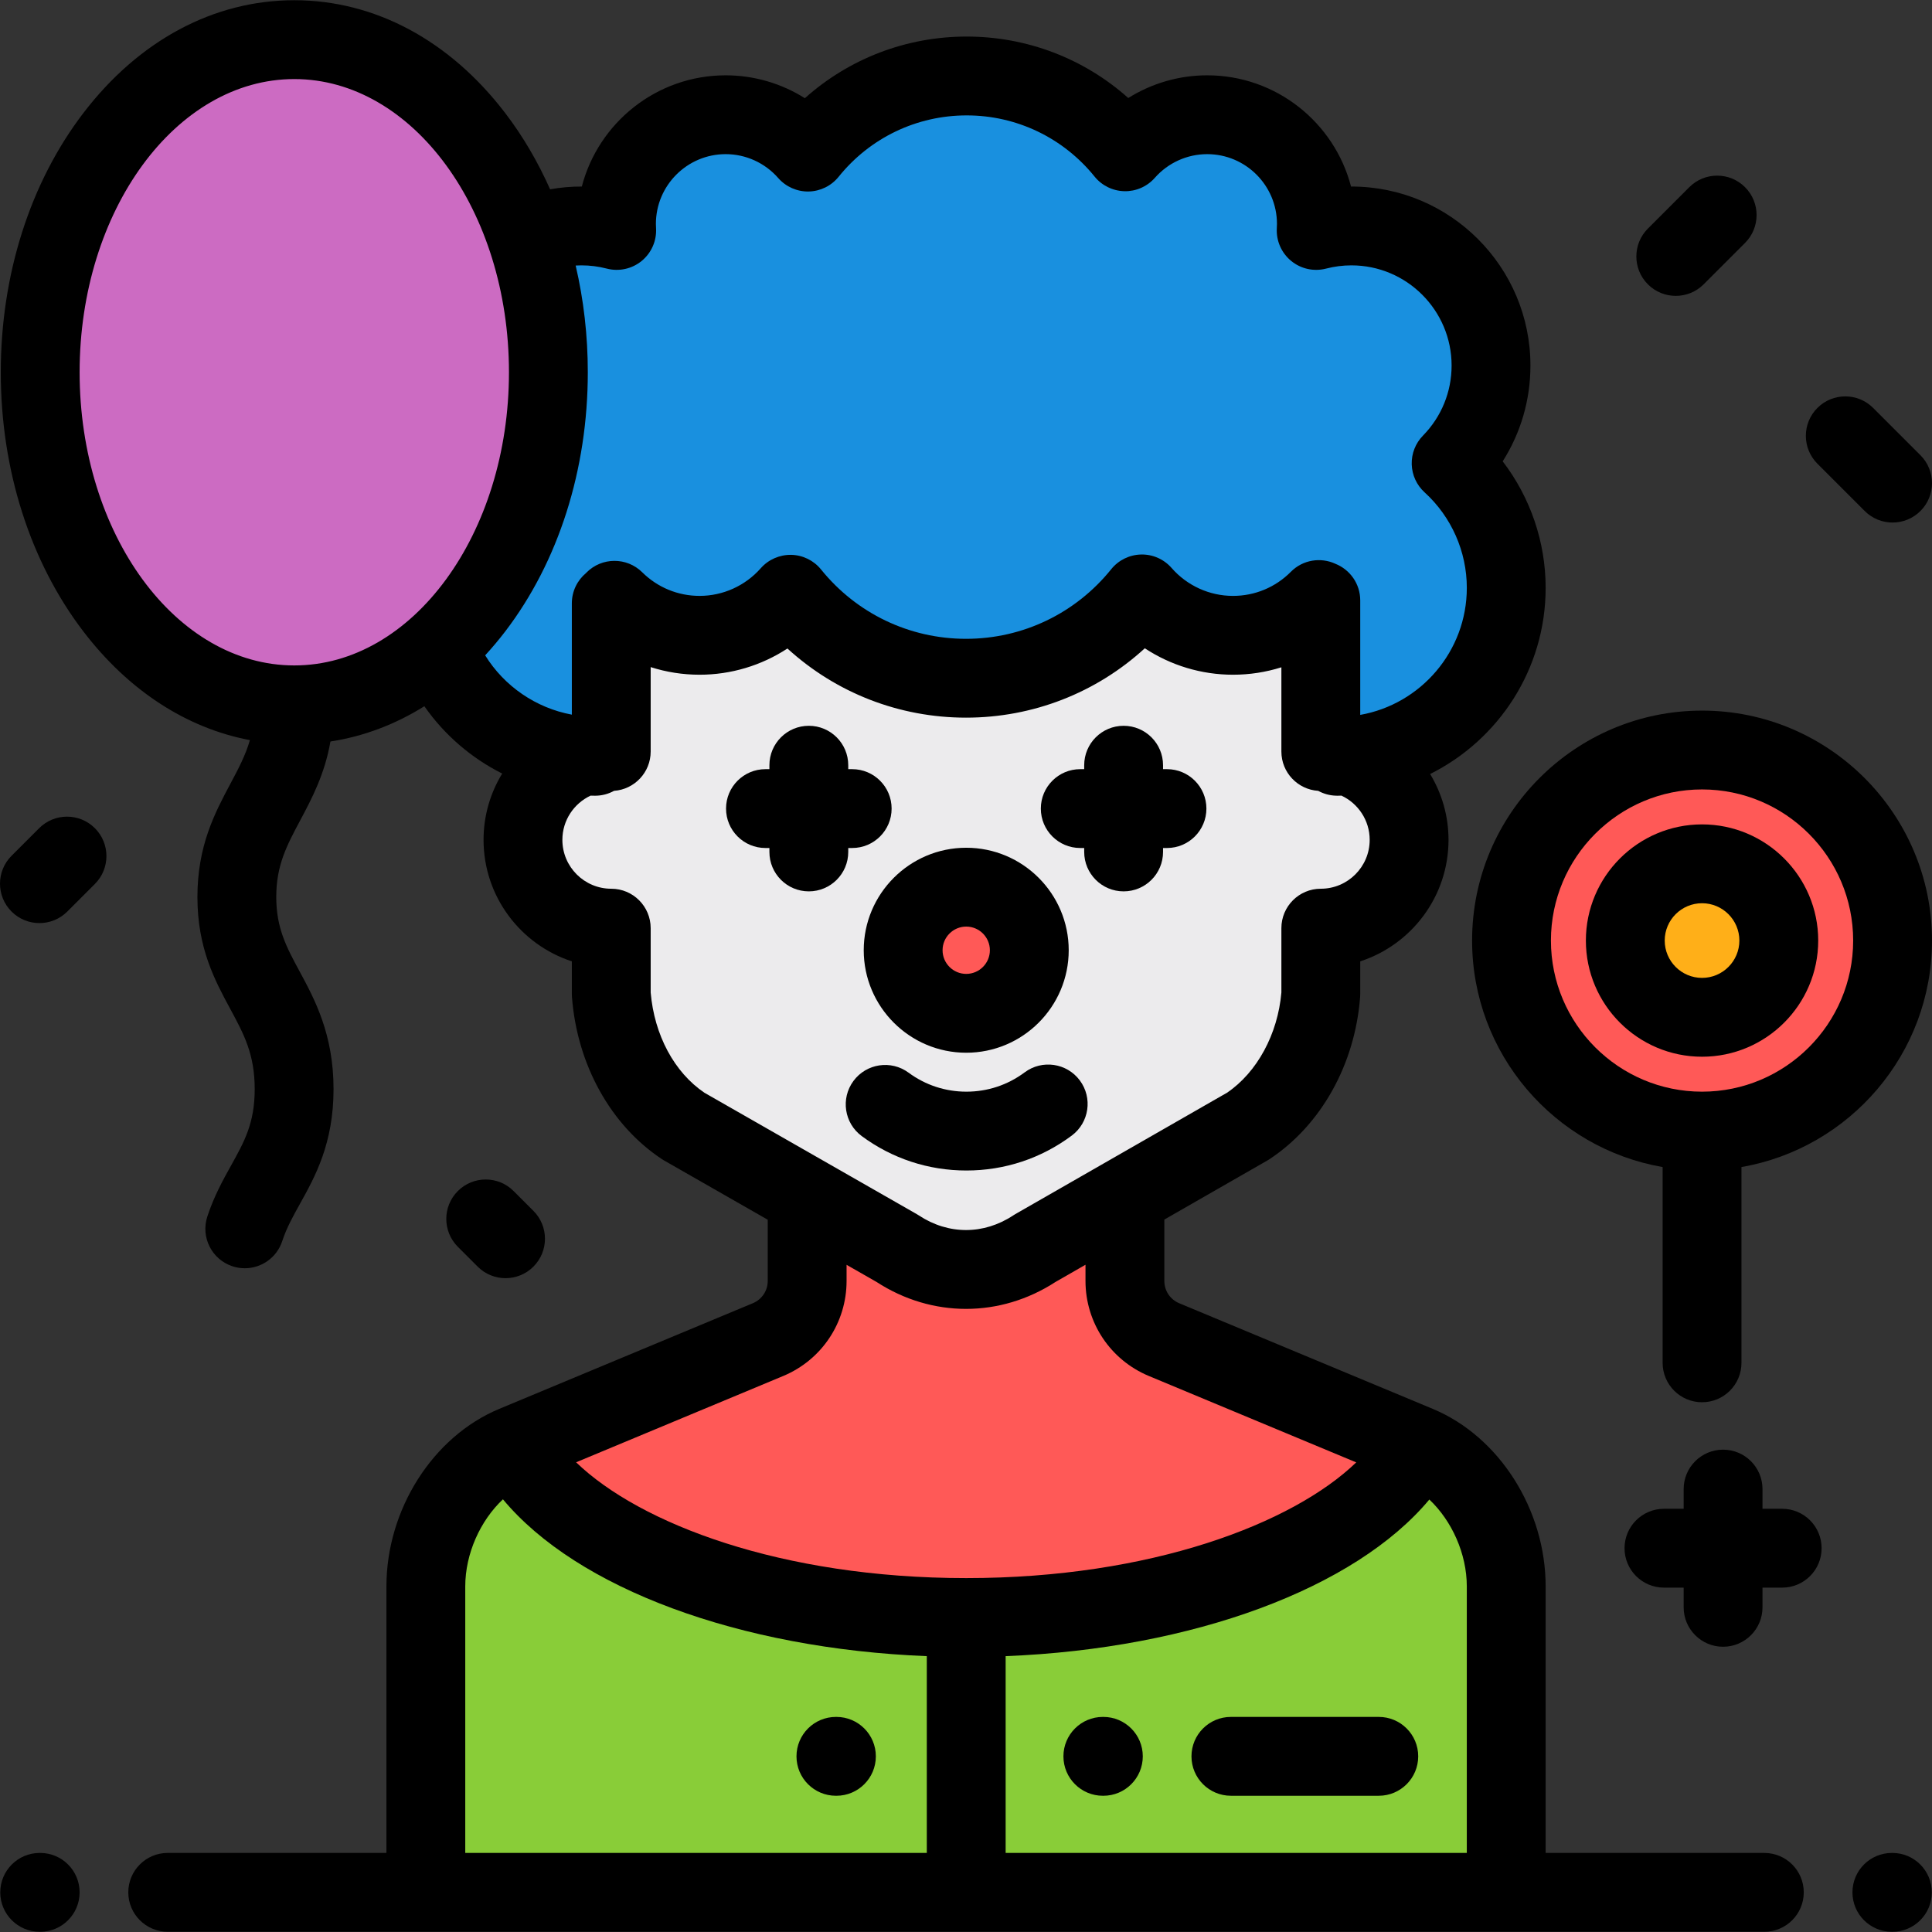 <?xml version="1.0" encoding="iso-8859-1"?>
<!-- Uploaded to: SVG Repo, www.svgrepo.com, Generator: SVG Repo Mixer Tools -->
<svg height="800px" width="800px" version="1.1" id="Layer_1" xmlns="http://www.w3.org/2000/svg" xmlns:xlink="http://www.w3.org/1999/xlink" 
	 viewBox="0 0 512 512" xml:space="preserve">
<rect x="0" y="0" width="512" height="512" fill="#333333" stroke="none"/>
<path style="fill:#89CD38;" d="M213.903,319.112v20.35c0,6.799-4.088,12.931-10.364,15.547l-67.232,28.013
	c-14.204,5.919-23.456,22.005-23.456,37.392v81.081h286.314v-81.081c0-15.387-9.253-31.474-23.456-37.392l-67.232-28.013
	c-6.276-2.615-10.364-8.748-10.364-15.547v-20.35H213.903z"/>
<path style="fill:#FF5957;" d="M298.114,339.462v-20.35h-84.211v20.35c0,6.799-4.088,12.931-10.364,15.547l-66.345,27.644
	c0.11,1.656,0.17,2.549,0.17,2.549c15.319,25.14,62.658,43.46,118.694,43.46c56.005,0,103.324-18.299,118.669-43.418l0.795-2.298
	l-67.046-27.935C302.202,352.395,298.114,346.262,298.114,339.462z"/>
<path style="fill:#1990DF;" d="M384.561,122.755c6.536-6.672,10.572-15.804,10.572-25.882c0-20.43-16.562-36.992-36.992-36.992
	c-3.228,0-6.359,0.416-9.343,1.193c0.033-0.572,0.055-1.148,0.055-1.729c0-15.983-12.957-28.94-28.94-28.94
	c-8.653,0-16.414,3.803-21.716,9.822c-9.9-12.25-25.04-20.091-42.017-20.091c-17.014,0-32.182,7.876-42.08,20.17
	c-5.305-6.065-13.095-9.902-21.786-9.902c-15.983,0-28.94,12.957-28.94,28.94c0,0.581,0.022,1.156,0.056,1.729
	c-2.985-0.777-6.115-1.193-9.343-1.193c-20.43,0-36.992,16.562-36.992,36.992c0,10.078,4.035,19.21,10.572,25.882
	c-8.973,8.167-14.604,19.939-14.604,33.027c0,24.656,19.984,44.643,44.639,44.649c-0.099-0.798-0.156-1.609-0.156-2.433
	c0-10.839,8.787-19.626,19.626-19.626v-25.529h0.308c0-43.465,35.235-78.701,78.701-78.701c43.465,0,78.701,35.235,78.701,78.701
	v25.529c10.839,0,19.626,8.787,19.626,19.626c0,0.823-0.056,1.633-0.155,2.429c0.055,0,0.11,0.004,0.166,0.004
	c24.659,0,44.649-19.989,44.649-44.649C399.165,142.693,393.534,130.921,384.561,122.755z"/>
<path style="fill:#ECEBED;" d="M350.027,199.172v-30.438c0-51.823-42.012-93.835-93.835-93.835
	c-51.824,0-93.835,42.012-93.835,93.835h-0.368v30.439c-12.923,0-23.4,10.477-23.4,23.4c0,12.923,10.477,23.4,23.4,23.4v17.47
	c1.126,14.733,8.31,27.849,19.189,35.034l56.567,32.338c11.359,7.502,25.17,7.502,36.528,0l56.398-32.338
	c10.878-7.184,18.23-20.301,19.357-35.034v-17.47c12.923,0,23.4-10.477,23.4-23.4C373.427,209.649,362.95,199.172,350.027,199.172z"
	/>
<path style="fill:#1990DF;" d="M349.514,158.884c11.012-47.209-45.008-100.322-93.505-100.322
	c-48.566,0-97.102,53.113-93.161,100.524c5.793,5.735,13.758,9.28,22.554,9.28c9.586,0,18.183-4.212,24.057-10.881
	c10.968,13.57,27.739,22.256,46.547,22.256c18.848,0,35.65-8.724,46.616-22.345c5.876,6.719,14.507,10.969,24.135,10.969
	C335.655,168.366,343.705,164.738,349.514,158.884z"/>
<ellipse style="fill:#CC6BC2;" cx="77.994" cy="98.648" rx="67.338" ry="88.138"/>
<g>
	<circle style="fill:#FF5957;" cx="256.055" cy="251.826" r="16.714"/>
	<circle style="fill:#FF5957;" cx="451.061" cy="249.256" r="50.499"/>
</g>
<circle style="fill:#FFAF18;" cx="451.061" cy="249.256" r="20.339"/>
<path d="M10.652,511.942h-0.137c-5.77,0-10.447-4.677-10.447-10.447c0-5.77,4.677-10.447,10.447-10.447h0.137
	c5.77,0,10.447,4.677,10.447,10.447C21.099,507.265,16.422,511.942,10.652,511.942z"/>
<path d="M501.502,511.942h-0.137c-5.77,0-10.447-4.677-10.447-10.447c0-5.77,4.677-10.447,10.447-10.447h0.137
	c5.77,0,10.447,4.677,10.447,10.447C511.949,507.265,507.272,511.942,501.502,511.942z"/>
<path d="M472.299,399.843h-5.219v-5.219c0-5.77-4.677-10.447-10.447-10.447c-5.77,0-10.447,4.677-10.447,10.447v5.219h-5.219
	c-5.77,0-10.447,4.677-10.447,10.447c0,5.77,4.677,10.447,10.447,10.447h5.219v5.22c0,5.77,4.677,10.447,10.447,10.447
	c5.77,0,10.447-4.677,10.447-10.447v-5.22h5.219c5.77,0,10.447-4.677,10.447-10.447C482.745,404.52,478.068,399.843,472.299,399.843
	z"/>
<path d="M444.097,78.41c-2.673,0-5.348-1.02-7.387-3.06c-4.079-4.079-4.079-10.694,0-14.775l10.969-10.969
	c4.079-4.079,10.694-4.079,14.775,0c4.079,4.079,4.079,10.694,0,14.775L451.485,75.35C449.445,77.39,446.77,78.41,444.097,78.41z"/>
<path d="M501.553,138.478c-2.673,0-5.348-1.02-7.387-3.06l-12.536-12.536c-4.079-4.079-4.079-10.694,0-14.775
	c4.079-4.079,10.694-4.079,14.775,0l12.536,12.536c4.079,4.079,4.079,10.694,0,14.775
	C506.901,137.458,504.226,138.478,501.553,138.478z"/>
<path d="M10.446,244.629c-2.673,0-5.348-1.02-7.387-3.06c-4.079-4.079-4.079-10.694,0-14.775l7.313-7.313
	c4.079-4.079,10.694-4.079,14.775,0c4.079,4.079,4.079,10.694,0,14.775l-7.313,7.313C15.794,243.61,13.12,244.629,10.446,244.629z"
	/>
<path d="M133.974,338.729c-2.673,0-5.348-1.02-7.387-3.06l-5.256-5.256c-4.079-4.079-4.079-10.694,0-14.775
	c4.079-4.079,10.694-4.079,14.775,0l5.256,5.256c4.079,4.079,4.079,10.694,0,14.775
	C139.321,337.709,136.648,338.729,133.974,338.729z"/>
<path d="M467.568,491.049h-57.956v-70.634c0-20.362-12.289-39.704-29.884-47.036l-67.232-28.012
	c-2.39-0.996-3.935-3.313-3.935-5.903v-16.267l27.306-15.657c0.19-0.109,0.377-0.225,0.561-0.346
	c13.672-9.029,22.651-25.087,24.017-42.955c0.021-0.264,0.03-0.531,0.03-0.796v-8.673c13.566-4.413,23.399-17.178,23.399-32.197
	c0-6.384-1.791-12.352-4.875-17.453c18.126-9.031,30.614-27.749,30.614-49.338c0-12.181-4.068-23.975-11.384-33.527
	c4.787-7.528,7.352-16.269,7.352-25.382c0-26.158-21.282-47.44-47.44-47.44c-0.034,0-0.069,0-0.103,0
	c-4.405-16.936-19.828-29.475-38.124-29.475c-7.466,0-14.7,2.126-20.909,6.016c-11.716-10.45-26.843-16.285-42.826-16.285
	c-16.011,0-31.157,5.853-42.879,16.334c-6.224-3.923-13.486-6.065-20.987-6.065c-18.296,0-33.718,12.539-38.124,29.475
	c-2.841-0.014-5.647,0.243-8.407,0.733c-3.232-7.268-7.198-14.058-11.878-20.185C119.165,10.685,99.307,0.059,77.989,0.059
	S36.814,10.685,22.074,29.98C7.973,48.441,0.207,72.827,0.207,98.65s7.766,50.209,21.868,68.668
	c11.988,15.693,27.363,25.65,44.152,28.822c-1.166,4.032-3.028,7.542-5.163,11.549c-4.099,7.693-8.746,16.412-8.746,30.024
	c0,13.553,4.612,22.09,8.681,29.621c3.632,6.723,6.501,12.032,6.501,21.298c0,8.981-2.746,13.917-6.224,20.167
	c-2.139,3.843-4.564,8.201-6.334,13.601c-1.797,5.482,1.191,11.384,6.673,13.18c1.081,0.354,2.177,0.522,3.256,0.522
	c4.393,0,8.483-2.794,9.924-7.196c1.147-3.499,2.81-6.487,4.736-9.949c3.948-7.094,8.861-15.924,8.861-30.326
	c0-14.548-4.997-23.797-9.011-31.229c-3.447-6.38-6.17-11.42-6.17-19.691c0-8.394,2.777-13.604,6.291-20.199
	c3.114-5.843,6.536-12.271,8.069-21.004c8.745-1.336,17.131-4.501,24.891-9.347c5.3,7.596,12.425,13.723,20.623,17.842
	c-3.127,5.126-4.94,11.136-4.94,17.567c0,15.019,9.833,27.785,23.399,32.197v8.673c0,0.265,0.01,0.532,0.03,0.796
	c1.372,17.941,10.287,33.998,23.848,42.955c0.187,0.123,0.378,0.24,0.572,0.352l27.463,15.7v16.217c0,2.59-1.545,4.907-3.935,5.903
	l-67.233,28.013c-17.595,7.332-29.883,26.673-29.883,47.035v70.634h-57.96c-5.77,0-10.447,4.677-10.447,10.447
	c0,5.77,4.677,10.447,10.447,10.447h423.121c5.77,0,10.447-4.677,10.447-10.447C478.015,495.725,473.338,491.049,467.568,491.049z
	 M21.1,98.65c0-42.842,25.521-77.696,56.89-77.696s56.89,34.854,56.89,77.696s-25.521,77.696-56.89,77.696S21.1,141.492,21.1,98.65z
	 M128.574,173.672c1.841-2.002,3.622-4.117,5.332-6.355c14.102-18.459,21.868-42.845,21.868-68.668
	c0-9.708-1.099-19.213-3.219-28.278c0.509-0.028,1.019-0.047,1.531-0.047c2.271,0,4.53,0.288,6.713,0.857
	c3.232,0.84,6.676,0.085,9.26-2.036c2.583-2.121,3.996-5.35,3.799-8.686c-0.022-0.37-0.039-0.741-0.039-1.116
	c0-10.197,8.296-18.492,18.494-18.492c5.329,0,10.403,2.308,13.923,6.333c2.033,2.324,4.987,3.627,8.076,3.567
	c3.087-0.064,5.988-1.489,7.924-3.893c8.327-10.343,20.699-16.275,33.943-16.275c13.213,0,25.567,5.909,33.893,16.21
	c1.935,2.394,4.826,3.812,7.903,3.878c3.062,0.073,6.026-1.229,8.061-3.538c3.516-3.992,8.575-6.282,13.878-6.282
	c10.197,0,18.494,8.296,18.494,18.492c0,0.375-0.017,0.746-0.039,1.116c-0.196,3.337,1.217,6.566,3.799,8.686
	s6.026,2.877,9.26,2.036c2.183-0.568,4.442-0.857,6.713-0.857c14.638,0,26.547,11.908,26.547,26.547
	c0,6.982-2.695,13.577-7.587,18.571c-1.986,2.027-3.062,4.773-2.981,7.609c0.081,2.836,1.312,5.518,3.411,7.427
	c7.111,6.472,11.189,15.694,11.189,25.302c0,16.827-12.217,30.844-28.245,33.673v-30.345c0-4.399-2.722-8.156-6.572-9.695
	c-3.878-1.796-8.623-1.096-11.805,2.112c-4.091,4.123-9.539,6.393-15.342,6.393c-6.227,0-12.159-2.697-16.272-7.4
	c-2.033-2.324-4.988-3.641-8.076-3.567c-3.087,0.064-5.988,1.489-7.925,3.893c-9.439,11.725-23.464,18.45-38.479,18.45
	c-14.979,0-28.983-6.698-38.421-18.377c-1.935-2.394-4.826-3.812-7.903-3.878c-3.064-0.049-6.026,1.229-8.061,3.538
	c-4.11,4.664-10.021,7.34-16.219,7.34c-5.729,0-11.129-2.222-15.204-6.256c-4.1-4.06-10.715-4.026-14.773,0.073
	c-0.041,0.041-0.074,0.086-0.114,0.127c-2.301,1.916-3.767,4.801-3.767,8.03v29.499
	C142.044,187.628,133.647,181.881,128.574,173.672z M186.679,289.587c-7.983-5.405-13.282-15.29-14.243-26.566v-17.05
	c0-5.77-4.677-10.447-10.447-10.447c-7.142,0-12.953-5.811-12.953-12.953c0-5.181,3.066-9.651,7.473-11.72
	c0.396,0.008,0.792,0.023,1.189,0.023c0.001,0,0.001,0,0.002,0c1.826,0,3.541-0.471,5.034-1.294
	c5.42-0.383,9.702-4.891,9.702-10.409v-22.379c4.14,1.321,8.499,2.018,12.965,2.018c8.346,0,16.423-2.46,23.279-6.951
	c12.86,11.75,29.612,18.326,47.325,18.326c17.748,0,34.519-6.595,47.386-18.383c6.873,4.527,14.981,7.008,23.366,7.008
	c4.419,0,8.73-0.677,12.824-1.967v22.327c0,5.536,4.309,10.054,9.755,10.412c1.417,0.777,3.031,1.242,4.753,1.285
	c0.136,0.004,0.312,0.007,0.428,0.007c0.331,0,0.658-0.02,0.988-0.025c4.408,2.068,7.476,6.538,7.476,11.721
	c0,7.142-5.811,12.953-12.953,12.953c-5.77,0-10.447,4.677-10.447,10.447v17.048c-0.949,11.046-6.441,21.17-14.416,26.571
	l-56.088,32.161c-0.191,0.11-0.377,0.225-0.561,0.346c-7.831,5.172-17.181,5.173-25.014,0c-0.187-0.123-0.377-0.241-0.572-0.352
	L186.679,289.587z M245.613,491.049H123.298v-70.634c0-8.69,3.994-17.455,9.986-23.082c19.652,23.61,62.663,39.586,112.33,41.563
	v52.153H245.613z M152.671,387.521l54.888-22.87c10.2-4.252,16.792-14.138,16.792-25.189v-4.274l7.936,4.537
	c7.333,4.763,15.528,7.143,23.722,7.143c8.197,0,16.395-2.383,23.728-7.148l7.93-4.547v4.287c0,11.052,6.592,20.939,16.793,25.19
	l54.957,22.898c-16.844,16.236-54.418,30.664-103.358,30.664C207.081,418.213,169.5,403.772,152.671,387.521z M388.719,491.049
	H266.506v-52.153c49.62-1.975,92.611-17.93,112.284-41.507c5.96,5.629,9.929,14.364,9.929,23.026V491.049z"/>
<path d="M224.795,224.73h1.045c5.77,0,10.447-4.677,10.447-10.447s-4.677-10.447-10.447-10.447h-1.045v-1.045
	c0-5.77-4.677-10.447-10.447-10.447s-10.447,4.677-10.447,10.447v1.045h-1.045c-5.77,0-10.447,4.677-10.447,10.447
	s4.677,10.447,10.447,10.447h1.045v1.045c0,5.77,4.677,10.447,10.447,10.447s10.447-4.677,10.447-10.447V224.73z"/>
<path d="M286.279,224.73h1.045v1.045c0,5.77,4.677,10.447,10.447,10.447c5.77,0,10.447-4.677,10.447-10.447v-1.045h1.045
	c5.77,0,10.447-4.677,10.447-10.447s-4.677-10.447-10.447-10.447h-1.045v-1.045c0-5.77-4.677-10.447-10.447-10.447
	c-5.77,0-10.447,4.677-10.447,10.447v1.045h-1.045c-5.77,0-10.447,4.677-10.447,10.447S280.509,224.73,286.279,224.73z"/>
<path d="M256.059,278.984c14.976,0,27.161-12.185,27.161-27.161s-12.185-27.161-27.161-27.161
	c-14.976,0-27.161,12.185-27.161,27.161S241.083,278.984,256.059,278.984z M256.059,245.555c3.457,0,6.268,2.811,6.268,6.268
	s-2.811,6.268-6.268,6.268c-3.457,0-6.268-2.811-6.268-6.268S252.604,245.555,256.059,245.555z"/>
<path d="M284.032,300.937c4.625-3.451,5.575-9.996,2.126-14.62c-3.451-4.624-9.995-5.575-14.62-2.126
	c-4.484,3.345-9.82,5.114-15.434,5.114c-5.563,0-10.861-1.741-15.324-5.036c-4.642-3.426-11.183-2.442-14.609,2.2
	c-3.426,4.641-2.441,11.183,2.2,14.609c8.082,5.966,17.672,9.12,27.734,9.12C266.255,310.197,275.913,306.995,284.032,300.937z"/>
<path d="M512,249.258c0-33.602-27.338-60.94-60.94-60.94c-33.603,0-60.94,27.338-60.94,60.94c0,30.039,21.853,55.054,50.493,60.025
	v51.881c0,5.77,4.677,10.447,10.447,10.447c5.77,0,10.447-4.677,10.447-10.447v-51.881C490.147,304.312,512,279.297,512,249.258z
	 M451.06,289.304c-22.082,0-40.047-17.965-40.047-40.047s17.965-40.047,40.047-40.047s40.047,17.965,40.047,40.047
	S473.142,289.304,451.06,289.304z"/>
<path d="M451.06,218.472c-16.976,0-30.786,13.81-30.786,30.786s13.81,30.786,30.786,30.786s30.786-13.81,30.786-30.786
	S468.035,218.472,451.06,218.472z M451.06,259.15c-5.455,0-9.893-4.438-9.893-9.893c0-5.455,4.439-9.893,9.893-9.893
	s9.893,4.438,9.893,9.893C460.953,254.712,456.515,259.15,451.06,259.15z"/>
<path d="M292.404,475.895h-0.137c-5.77,0-10.447-4.677-10.447-10.447c0-5.77,4.677-10.447,10.447-10.447h0.137
	c5.77,0,10.447,4.677,10.447,10.447C302.85,471.218,298.173,475.895,292.404,475.895z"/>
<path d="M365.393,475.894h-39.193c-5.77,0-10.447-4.677-10.447-10.447c0-5.77,4.677-10.447,10.447-10.447h39.193
	c5.77,0,10.447,4.677,10.447,10.447C375.839,471.217,371.162,475.894,365.393,475.894z"/>
<path d="M221.661,475.894h-0.137c-5.77,0-10.447-4.677-10.447-10.447c0-5.77,4.677-10.447,10.447-10.447h0.137
	c5.77,0,10.447,4.677,10.447,10.447C232.107,471.217,227.43,475.894,221.661,475.894z"/>
</svg>